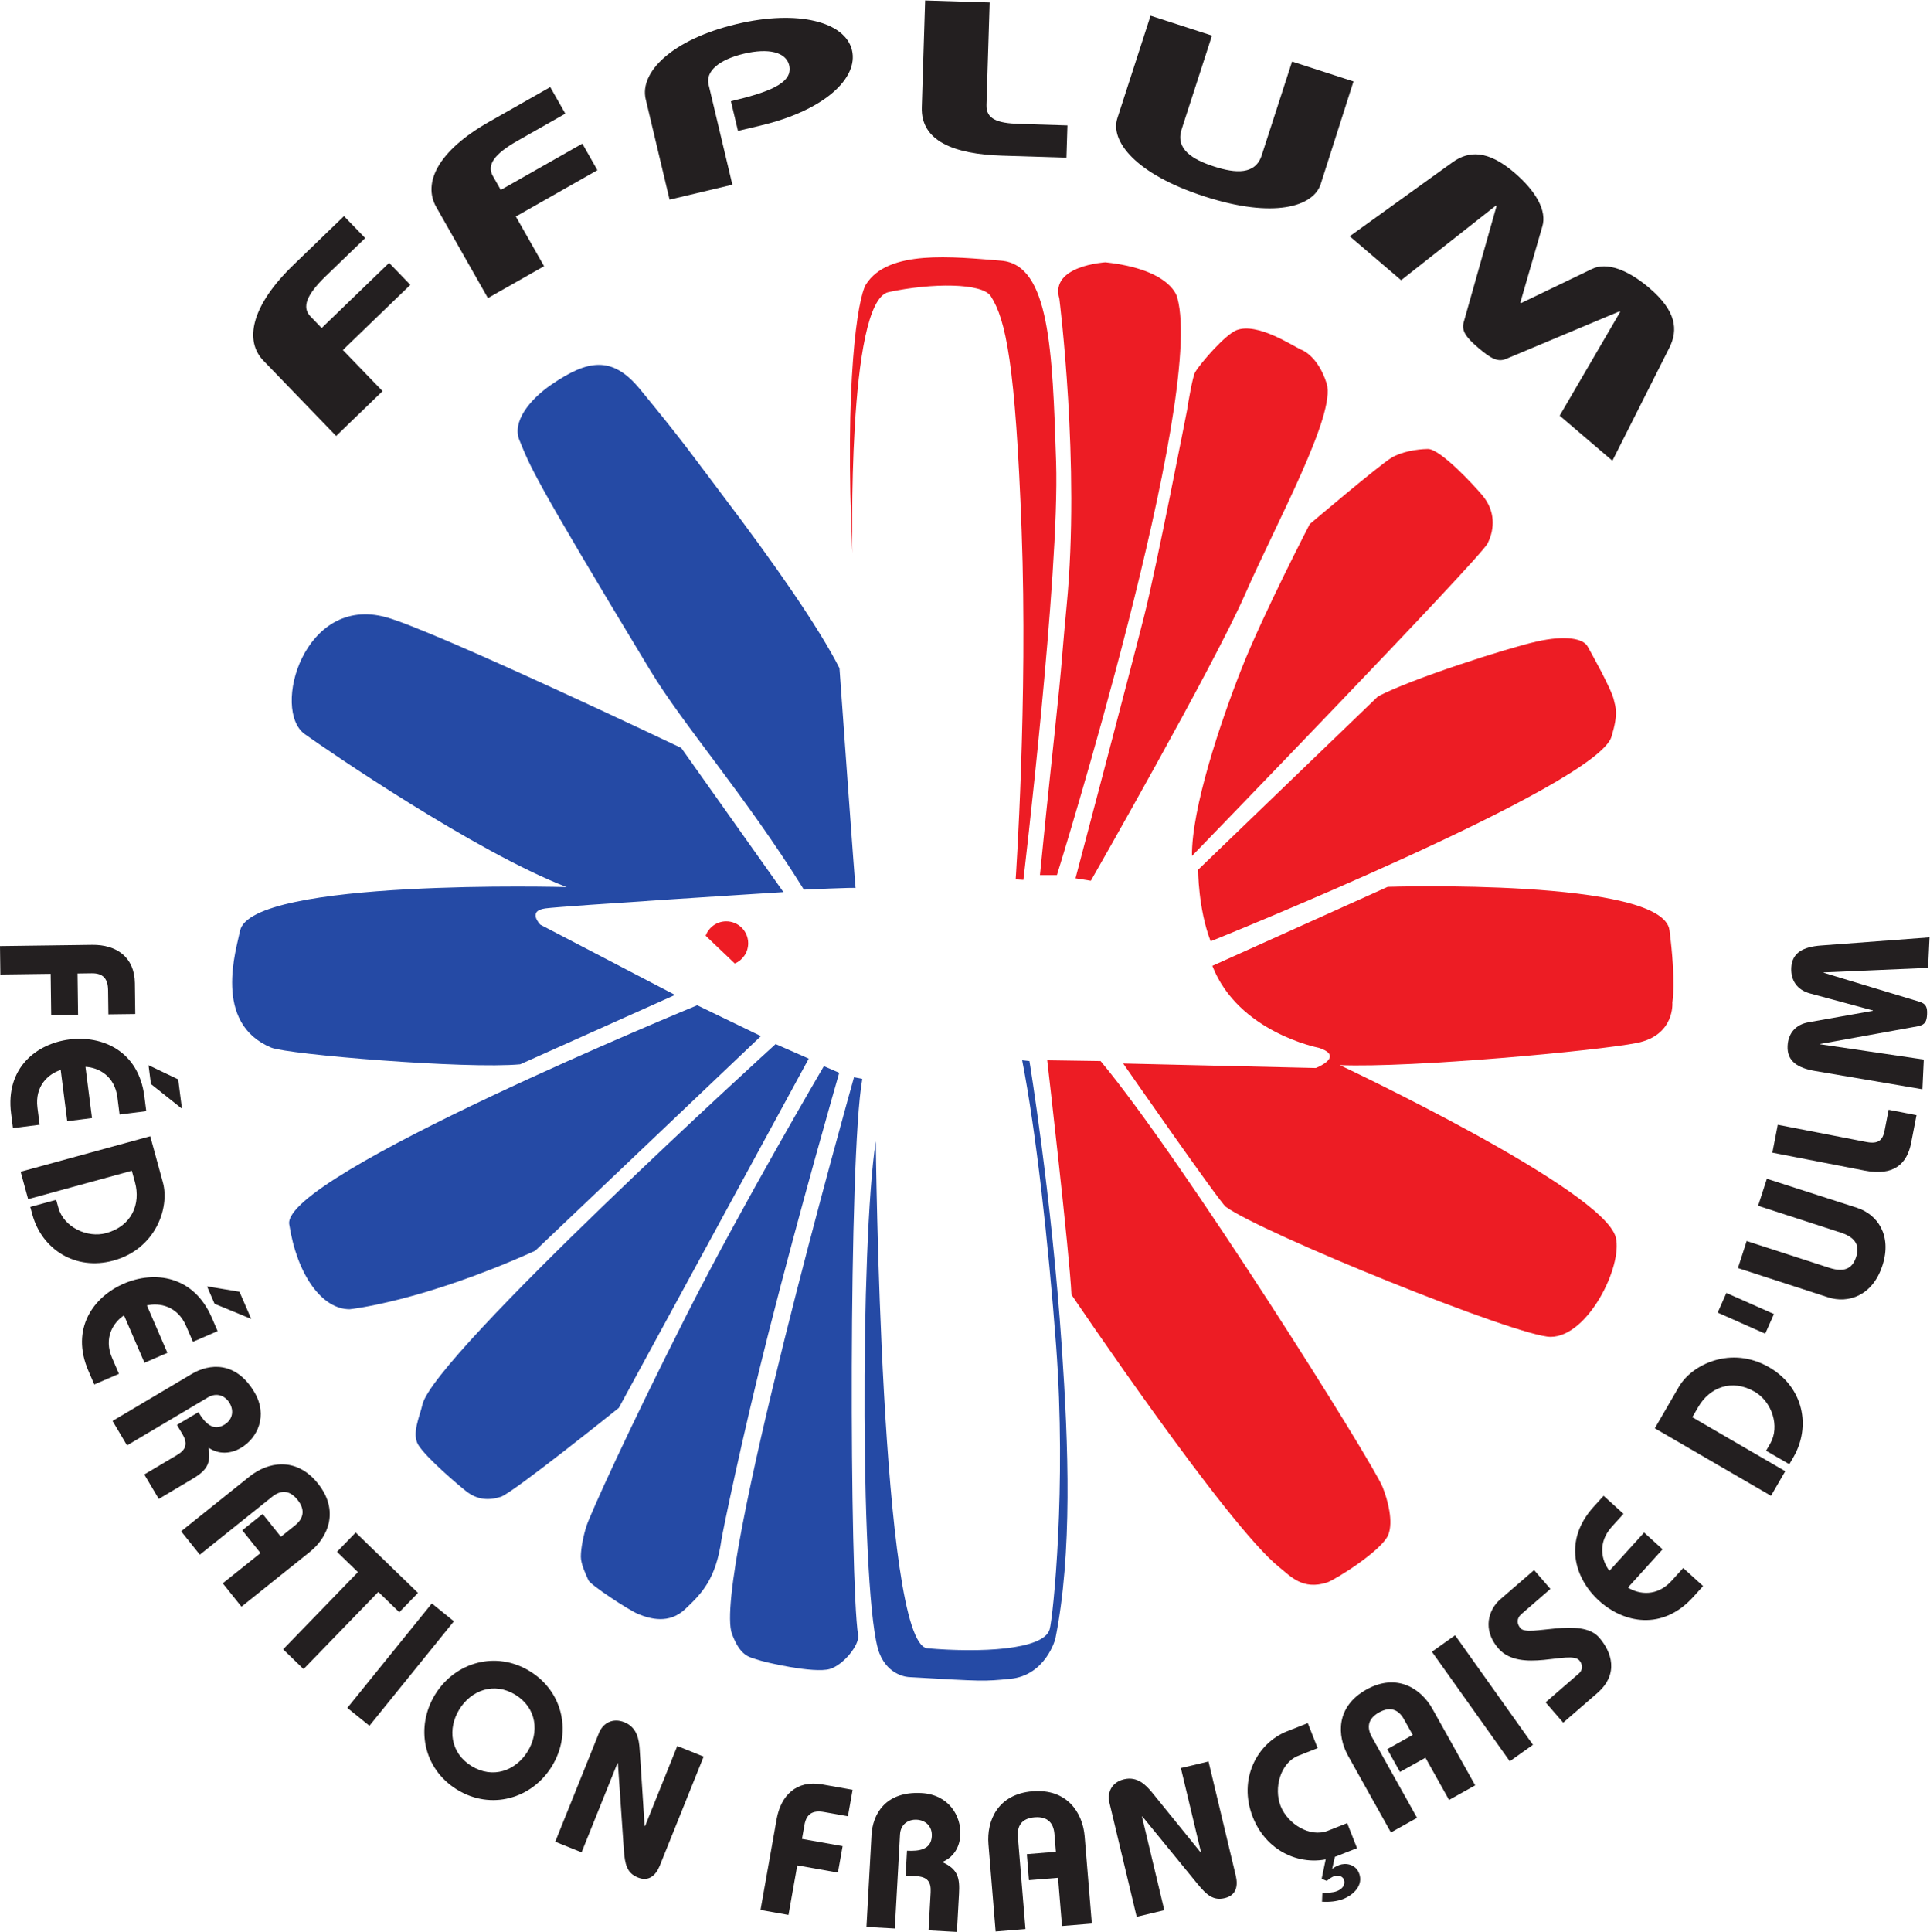 ﻿<?xml version="1.0" encoding="utf-8" standalone="no"?>
<svg:svg xmlns:dc="http://purl.org/dc/elements/1.1/" xmlns:cc="http://creativecommons.org/ns#" xmlns:rdf="http://www.w3.org/1999/02/22-rdf-syntax-ns#" xmlns:svg="http://www.w3.org/2000/svg" viewBox="0 0 718.76 719.307" height="719.307" width="718.76" version="1.2" baseProfile="tiny-ps">
  <svg:title>FFPLUM</svg:title>
  <svg:defs id="defs6" />
  <svg:g transform="matrix(1.333,0,0,-1.333,0,719.307)" id="g10">
    <svg:g transform="scale(0.1)" id="g12">
      <svg:path id="path14" d="m 2013.38,4019.96 c 151.59,-199.76 273.25,-374.86 331.94,-490.02 0,0 45.17,-634.67 45.17,-614.24 0,2.33 -144.51,-4.51 -144.51,-4.51 -165.86,266.23 -335.82,457.87 -429.04,611.98 -336.47,556.05 -335.08,569.72 -365.82,643.55 -20.82,50 26.5,112.3 90.31,155.82 99.38,67.73 168.16,81.8 245.88,-12.58 125.86,-152.85 154.36,-195.47 226.07,-290" stroke="none" fill-rule="nonzero" fill-opacity="1" fill="#254aa5" />
      <svg:path id="path16" d="m 2188.81,2904.34 -285.5,402.67 c 0,0 -688.4,327.74 -824.79,365.18 -230.336,63.22 -320.649,-259.69 -227.016,-326.64 62.559,-44.73 475.416,-328.2 731.416,-427.23 0,0 -883.76,24.49 -912.432,-122.58 -9.687,-49.76 -77.461,-257.13 87.032,-325.66 46.015,-19.18 546.1,-60.65 695.86,-46.64 l 432.5,193.75 -376.13,196.09 c 0,0 -38.32,38.52 13.91,45.51 52.24,7.03 665.15,45.55 665.15,45.55" stroke="none" fill-rule="nonzero" fill-opacity="1" fill="#254aa5" />
      <svg:path id="path18" d="m 1947.92,2588.3 c 0,0 -1160.713,-476.5 -1139.912,-611.62 21.777,-141.58 91.387,-237.46 168.887,-237.46 0,0 200.985,20.33 518.245,163.38 l 630.78,599.61 -178,86.09" stroke="none" fill-rule="nonzero" fill-opacity="1" fill="#254aa5" />
      <svg:path id="path20" d="m 2259.54,2439.26 -92.6,40.64 c 0,0 -955.63,-869.04 -986.8,-1007.13 -7.38,-32.77 -30.78,-81.68 -11.29,-112.89 22.58,-36.13 111.45,-111.6 133.23,-128.71 31.62,-24.84 63.57,-26.42 97.1,-15.82 33.5,10.55 329.69,248.4 329.69,248.4 l 530.67,975.51" stroke="none" fill-rule="nonzero" fill-opacity="1" fill="#254aa5" />
      <svg:path id="path22" d="m 1919.17,1725.2 c 155.41,306.79 382.61,693 382.61,693 l 42.89,-18.53 c 0,0 -109.14,-377.79 -198.04,-728.18 -72.74,-286.66 -128.15,-556.06 -130.98,-575.82 -15.8,-110.67 -54.81,-150.119 -101.6,-194.182 -44.77,-42.148 -97.15,-27.429 -130.98,-13.597 -27.07,11.058 -133.16,81.25 -138.9,93.871 -8.48,18.398 -21.41,46.458 -21.45,66.478 0,24.89 8.09,62.03 15.82,85.82 10.57,32.15 113.48,261.25 280.63,591.14" stroke="none" fill-rule="nonzero" fill-opacity="1" fill="#254aa5" />
      <svg:path id="path24" d="m 2408.58,2382.79 -22.6,4.52 c -6.23,-22.82 -396.52,-1405.751 -340.96,-1554.912 23.99,-64.16 49.89,-64.347 67.74,-70.949 23.16,-8.621 161.52,-40.039 205.47,-27.109 38.4,11.328 83.55,67.75 79.2,94.488 -23.87,146.09 -27.17,1339.342 11.56,1552.692 l -0.41,1.27" stroke="none" fill-rule="nonzero" fill-opacity="1" fill="#254aa5" />
      <svg:path id="path26" d="m 2446.78,2208.38 c 0,0 13.17,-1404.712 144.14,-1416.169 145.08,-12.68 324.77,-5.223 341.53,52.789 9.72,33.559 47.46,399.73 18.08,792.64 -21.68,289.47 -56.72,602.52 -94.84,797.09 l 20.31,-2.23 c 0,0 61.25,-370.62 90.31,-797.15 18.99,-277.65 30.04,-578.83 -18.04,-817.42 0,0 -27.11,-101.602 -126.06,-111.09 -75.43,-7.231 -72.93,-7.11 -282.69,4.961 0,0 -57.03,1.39 -82.66,66.758 -53.67,136.48 -53.67,1149.981 -10.08,1429.821" stroke="none" fill-rule="nonzero" fill-opacity="1" fill="#254aa5" />
      <svg:path id="path28" d="m 1971.53,2782.44 c 8.55,23.54 31.07,40.28 57.5,40.28 33.85,0 61.29,-27.45 61.29,-61.31 0,-25.43 -15.43,-47.23 -37.4,-56.53 l -81.39,77.56" stroke="none" fill-rule="nonzero" fill-opacity="1" fill="#ed1c24" />
      <svg:path id="path30" d="m 3137.88,2425.67 c 0,0 269.68,-387.8 286.56,-400.14 99.14,-72.76 816.01,-363.71 907.81,-363.42 104.1,0.35 201.25,196.8 182.07,277.23 -31.87,133.75 -771.21,481.85 -771.21,481.85 203.59,-8.1 722.93,40.37 830.12,61.9 107.03,21.5 99.02,113 99.02,113 0,0 10.7,56.49 -8.05,201.88 -18.67,145.35 -787.22,121.09 -787.22,121.09 L 3387.02,2698.4 c 72.26,-185.74 297.18,-228.87 297.18,-228.87 74.93,-24.16 -8.04,-56.44 -8.04,-56.44 l -538.28,12.58" stroke="none" fill-rule="nonzero" fill-opacity="1" fill="#ed1c24" />
      <svg:path id="path32" d="m 3074.75,2432.5 -149.06,2.23 c 0,0 63.2,-546.45 67.73,-654.85 0,0 435.82,-645.82 580.32,-761.01 31.25,-24.901 65.54,-65.472 134.45,-42.6 21.72,7.21 152.73,88.85 170.39,132.97 14.73,36.84 -1.41,97.36 -15.78,133.18 -28.17,70.53 -560,916.8 -788.05,1190.08" stroke="none" fill-rule="nonzero" fill-opacity="1" fill="#ed1c24" />
      <svg:path id="path34" d="m 3382.29,2766.92 c 0,0 1078.87,434.14 1119.96,571.66 19.92,66.38 11.33,81.38 6.45,103.1 -7.23,31.82 -67.66,138.71 -73.09,148.63 -12.03,22.07 -60.62,32.52 -143.28,13.75 -82.77,-18.71 -346.84,-103.04 -442.42,-153 l -502.66,-484.22 c 0,0 0,-109.34 35.04,-199.92" stroke="none" fill-rule="nonzero" fill-opacity="1" fill="#ed1c24" />
      <svg:path id="path36" d="m 3330.06,3005.18 c 0,0 804.77,830.6 825.9,872.93 21.14,42.32 21.14,91.68 -14.14,134.02 -22.77,27.38 -118.12,130.57 -152.77,129.98 -31.29,-0.49 -73.91,-7.97 -100.94,-24.18 -35.23,-21.17 -229.02,-185.74 -229.02,-185.74 0,0 -130.35,-251.6 -190.28,-403.26 -59.92,-151.64 -140.04,-391.53 -138.75,-523.75" stroke="none" fill-rule="nonzero" fill-opacity="1" fill="#ed1c24" />
      <svg:path id="path38" d="m 3316.31,4250.29 c 0,0 -85.78,-440.33 -119.61,-574.04 -40.93,-161.87 -191.99,-733.42 -191.99,-733.42 l 42.85,-6.77 c 0,0 342.82,599.1 430.9,800.13 88.09,201.04 255.12,503.56 227.93,589.01 -25.23,79.35 -71.64,94.45 -71.64,94.45 -22.58,9.96 -121.95,76.8 -180.15,54.22 -30.67,-11.89 -99.15,-89.77 -115.71,-117.46 -6.76,-11.29 -19.29,-84.03 -22.58,-106.12" stroke="none" fill-rule="nonzero" fill-opacity="1" fill="#ed1c24" />
      <svg:path id="path40" d="m 2381.47,3850.59 c 0,0 -15.82,704.53 101.07,729.69 121.08,26.03 261.51,25.88 285.57,-11.49 41.64,-64.57 68.91,-189.41 86.09,-654.34 17.54,-473.84 -16.64,-974.53 -16.64,-974.53 l 21.57,-1.44 c 0,0 101.6,854.74 91.4,1167.26 -10.15,312.58 -18.08,551.57 -153.59,562.31 -135.55,10.8 -316.11,31.6 -377.54,-66.25 -23.16,-36.91 -60.51,-270.22 -37.93,-751.21" stroke="none" fill-rule="nonzero" fill-opacity="1" fill="#ed1c24" />
      <svg:path id="path42" d="m 2952.8,2951.86 c 0,0 414.69,1328.53 336.44,1612.3 0,0 -13.55,79.05 -200.97,99.36 0,0 -155.82,-9.04 -128.71,-101.6 0,0 58.71,-462.93 20.35,-858.13 -9.42,-96.76 -14.3,-168.28 -20.39,-228.05 -21.18,-208.55 -27.42,-253.43 -54.14,-523.88 h 47.42" stroke="none" fill-rule="nonzero" fill-opacity="1" fill="#ed1c24" />
      <svg:path id="path44" d="m 939.043,4178.36 -203.164,210.41 c -53.34,55.24 -35.274,152.33 83.984,267.45 l 141.133,136.29 59.264,-61.37 -110.475,-106.66 c -53.476,-51.64 -67.012,-86.74 -42.461,-112.17 l 31.328,-32.44 188.478,182.01 59.26,-61.36 -188.48,-182.02 110.9,-114.87 -129.767,-125.27" stroke="none" fill-rule="nonzero" fill-opacity="1" fill="#231f20" />
      <svg:path id="path46" d="m 1363.11,4563.6 -144.39,254.33 c -37.91,66.78 3.77,156.29 147.91,238.13 l 170.62,96.87 42.11,-74.17 -133.53,-75.83 c -64.65,-36.7 -86.51,-67.32 -69.05,-98.04 l 22.27,-39.22 227.85,129.35 42.11,-74.2 -227.85,-129.35 78.83,-138.85 -156.88,-89.02" stroke="none" fill-rule="nonzero" fill-opacity="1" fill="#231f20" />
      <svg:path id="path48" d="m 1870.65,4838.56 -66.64,280.43 c -18.03,75.86 74.24,167.3 254.45,210.14 171.96,40.86 303.09,5.62 321.8,-73.23 18.48,-77.65 -76.6,-167.88 -254.45,-210.15 l -64.03,-15.22 -19.72,82.99 c 98.41,23.4 175.11,48.52 162.87,100.08 -8.89,37.36 -57.95,48.87 -126.74,32.54 -68.75,-16.35 -107.42,-48.71 -98.56,-86.06 l 66.49,-279.84 -175.47,-41.68" stroke="none" fill-rule="nonzero" fill-opacity="1" fill="#231f20" />
      <svg:path id="path50" d="M 2764.91,5389.23 2756,5102.97 c -1.25,-38.98 30.08,-50.93 91.02,-52.83 l 135.23,-4.21 -2.81,-90.14 -179.06,5.58 c -136.45,4.24 -227.97,41.23 -225.04,135.04 l 9.29,298.44 180.28,-5.62" stroke="none" fill-rule="nonzero" fill-opacity="1" fill="#231f20" />
      <svg:path id="path52" d="m 3781.39,5168.72 -91.6,-286.76 c -20.43,-63.19 -131.37,-97.09 -324.96,-34.4 -193.67,62.72 -263.63,155.18 -243.17,218.38 l 92.74,286.37 171.6,-55.56 -84.84,-262.04 c -17.66,-54.49 29.22,-83.77 90.7,-103.65 60.27,-19.53 115.39,-23.3 133.05,31.19 l 84.84,262.03 171.64,-55.56" stroke="none" fill-rule="nonzero" fill-opacity="1" fill="#231f20" />
      <svg:path id="path54" d="m 3770.88,4736.22 287.19,206.67 c 45.43,32.52 98.4,34.54 172.54,-28.8 61.17,-52.25 91.41,-106.94 78.36,-150.32 l -61.48,-212.71 1.83,-1.6 198.63,95.58 c 40.86,19.61 99.54,-1.69 160.71,-53.94 74.14,-63.34 80.43,-116.02 55.39,-165.94 l -159.3,-315.94 -147.34,125.88 169.14,289.91 -1.88,1.58 -317.15,-132.98 c -22.57,-9.55 -42.42,1 -76.71,30.3 -34.26,29.28 -47.78,47.23 -41.88,71.04 l 91.99,325.33 -1.83,1.58 -264.57,-208.36 -143.64,122.72" stroke="none" fill-rule="nonzero" fill-opacity="1" fill="#231f20" />
      <svg:path id="path56" d="m 0,2753.61 257.363,3.42 c 67.578,0.9 118.438,-33.83 119.414,-106.76 l 1.133,-86.32 -75.078,-0.98 -0.879,67.54 c -0.449,32.71 -14.59,47.54 -45.683,47.13 l -39.668,-0.53 1.523,-115.27 -75.059,-1 -1.523,115.29 L 1.055,2674.26 0,2753.61" stroke="none" fill-rule="nonzero" fill-opacity="1" fill="#231f20" />
      <svg:path id="path58" d="m 508.281,2299.38 -86.621,68.94 -6.719,52.66 82.891,-39.69 z m -174.16,-16.25 -6.094,47.87 c -7.656,60.09 -52.812,83.53 -89.257,85.37 l 18.222,-143.09 -69.16,-8.79 -18.223,143.09 c -34.824,-10.94 -72.656,-44.94 -65,-105.04 l 6.114,-47.89 -74.493,-9.49 -5.195,40.97 c -16.289,127.66 71.367,195.04 162.852,206.7 91.484,11.66 193.222,-31.6 209.492,-159.27 l 5.215,-40.94 -74.473,-9.49" stroke="none" fill-rule="nonzero" fill-opacity="1" fill="#231f20" />
      <svg:path id="path60" d="m 57.676,2123.32 362.031,99.14 35.41,-129.29 c 19.258,-70.32 -20.293,-185.69 -138.222,-217.99 -106.543,-29.18 -200,31.95 -226.368,128.14 l -5.938,21.72 72.402,19.84 5.957,-21.71 c 15,-54.85 81.25,-85.61 133.496,-71.29 71.895,19.68 97.168,81.64 80.606,142.14 l -8.789,32.07 -289.629,-79.33 -20.957,76.56" stroke="none" fill-rule="nonzero" fill-opacity="1" fill="#231f20" />
      <svg:path id="path62" d="m 701.816,1712.29 -102.382,42.18 -21.075,48.73 90.664,-15.11 z m -162.793,-63.99 -19.16,44.3 c -24.062,55.6 -73.945,65.6 -109.472,57.25 l 57.265,-132.41 -63.984,-27.67 -57.246,132.38 c -30.43,-20.16 -57.344,-63.34 -33.281,-118.95 l 19.16,-44.29 -68.887,-29.81 -16.406,37.89 c -51.094,118.13 14.375,207.19 99.023,243.83 84.668,36.6 194.414,23.3 245.508,-94.8 l 16.367,-37.91 -68.887,-29.81" stroke="none" fill-rule="nonzero" fill-opacity="1" fill="#231f20" />
      <svg:path id="path64" d="m 314.414,1427.17 221.348,131.35 c 48.886,29.02 122.851,36.75 174.843,-50.86 38.868,-65.51 8.77,-128.24 -37.343,-155.63 -29.512,-17.5 -62.617,-18.44 -90.664,0.45 8.496,-47.95 -9.434,-66.07 -47.266,-88.51 l -91.758,-54.48 -40.508,68.26 91.329,54.18 c 24.882,14.79 31.406,31.12 15.273,58.34 l -15.332,25.82 59.941,35.57 c 17.52,-29.51 40.196,-54.08 72.032,-35.21 24.882,14.78 27.148,40.43 15.097,60.72 -12.051,20.29 -35.625,30.6 -60.527,15.84 l -225.977,-134.1 -40.488,68.26" stroke="none" fill-rule="nonzero" fill-opacity="1" fill="#231f20" />
      <svg:path id="path66" d="m 505.957,1119.02 190.898,152.82 c 51.075,40.9 130.293,56.91 191.29,-19.28 60.976,-76.19 28.359,-150.41 -22.735,-191.27 l -190.879,-152.829 -52.285,65.309 105.508,84.43 -50.938,63.64 56.914,45.58 50.938,-63.63 39.375,31.5 c 21.758,17.45 31.289,41.55 7.168,71.7 -24.121,30.12 -49.434,25.69 -71.191,8.26 l -201.758,-161.54 -52.305,65.31" stroke="none" fill-rule="nonzero" fill-opacity="1" fill="#231f20" />
      <svg:path id="path68" d="m 999.98,1004.96 -58.515,56.72 52.246,53.91 174.049,-168.672 -52.25,-53.906 -58.53,56.718 -208.992,-215.628 -56.992,55.238 208.984,215.62" stroke="none" fill-rule="nonzero" fill-opacity="1" fill="#231f20" />
      <svg:path id="path70" d="m 970.371,625.691 236.039,291.848 61.7,-49.879 -236.02,-291.879 -61.719,49.91" stroke="none" fill-rule="nonzero" fill-opacity="1" fill="#231f20" />
      <svg:path id="path72" d="m 1283.31,621.641 c -32.97,-53.379 -25.82,-121.442 33.94,-158.36 59.77,-36.91 123.79,-12.812 156.76,40.59 32.97,53.359 25.86,121.418 -33.91,158.34 -59.76,36.91 -123.83,12.809 -156.79,-40.57 z m 258.24,-159.493 c -55.51,-89.878 -169.53,-123.437 -264.88,-64.546 -95.36,58.886 -116.37,175.878 -60.86,265.757 55.5,89.86 169.53,123.442 264.88,64.532 95.35,-58.883 116.37,-175.86 60.86,-265.743" stroke="none" fill-rule="nonzero" fill-opacity="1" fill="#231f20" />
      <svg:path id="path74" d="m 1551.16,251.859 122.07,303.469 c 11.79,29.363 39.8,42.953 71.13,30.34 35.33,-14.199 40.94,-47.656 42.77,-76.156 l 13.75,-213.024 0.51,-0.199 0.98,-0.391 89.84,223.383 73.63,-29.633 -122.24,-303.957 c -10.8,-26.863 -30.18,-46.242 -61.51,-33.66 -30.85,12.418 -36.17,36.528 -39.17,76.469 l -16.68,243.102 -1.41,-0.602 -100.04,-248.75 -73.63,29.609" stroke="none" fill-rule="nonzero" fill-opacity="1" fill="#231f20" />
      <svg:path id="path76" d="m 2124.73,61.371 45.02,253.438 c 11.8,66.519 55.47,109.961 127.27,97.222 l 85,-15.113 -13.13,-73.906 -66.52,11.816 c -32.21,5.723 -49.42,-5.379 -54.87,-36 l -6.93,-39.078 113.52,-20.16 -13.13,-73.922 -113.51,20.152 -24.57,-138.32 -78.15,13.871" stroke="none" fill-rule="nonzero" fill-opacity="1" fill="#231f20" />
      <svg:path id="path78" d="m 2420.69,13.969 14.2,257.011 c 3.14,56.739 37.91,122.5 139.63,116.872 76.01,-4.204 111.4,-64.141 108.43,-117.692 -1.87,-34.262 -19.53,-62.308 -50.85,-75.082 44.56,-19.629 49.6,-44.609 47.18,-88.519 L 2673.42,0 l -79.25,4.379 5.85,106.012 c 1.61,28.91 -8.32,43.437 -39.92,45.179 l -30,1.66 3.87,69.61 c 34.26,-1.918 67.3,3.238 69.34,40.191 1.6,28.91 -18.48,45.059 -42,46.367 -23.59,1.293 -45.31,-12.539 -46.87,-41.449 L 2499.95,9.59 2420.69,13.969" stroke="none" fill-rule="nonzero" fill-opacity="1" fill="#231f20" />
      <svg:path id="path80" d="M 2781.55,1.211 2761.51,244.922 c -5.35,65.199 25.62,139.848 122.89,147.848 97.26,8.011 140.59,-60.54 145.9,-125.739 l 20.08,-243.711 -83.36,-6.832 -11.1,134.66 -81.25,-6.679 -5.93,72.679 81.21,6.68 -4.14,50.231 c -2.31,27.8 -16.96,49.179 -55.43,46.019 -38.48,-3.16 -48.91,-26.598 -46.64,-54.41 l 21.17,-257.578 -83.36,-6.879" stroke="none" fill-rule="nonzero" fill-opacity="1" fill="#231f20" />
      <svg:path id="path82" d="M 3175.61,42.23 3099.6,360.391 c -7.35,30.757 7.65,58.05 40.54,65.898 37.03,8.832 60.94,-15.211 78.91,-37.379 l 134.45,-165.82 0.51,0.109 1.05,0.242 -55.93,234.2 77.18,18.418 76.1,-318.68 c 6.72,-28.16 2.15,-55.149 -30.71,-63 -32.34,-7.738 -50.62,8.859 -76.17,39.68 l -154.22,188.679 -0.78,-1.289 62.27,-260.781 -77.19,-18.438" stroke="none" fill-rule="nonzero" fill-opacity="1" fill="#231f20" />
      <svg:path id="path84" d="m 3694.44,108.199 c 13.36,1.211 28.48,0.84 40.94,5.75 13.98,5.5 24.92,17.301 18.82,32.77 -3.94,9.98 -17.65,12.66 -26.64,9.101 -8,-3.14 -14.22,-7.89 -20.7,-13.32 l -14.37,5.84 11.71,56.512 26.45,10.398 -8.79,-39.191 c 4.92,3.671 10,6.832 19.49,10.562 16.96,6.68 45.35,3.457 55.55,-22.5 13.16,-33.422 -15.27,-60.762 -44.18,-72.172 -18.48,-7.258 -39.77,-8.75 -59.22,-7.73 z m -13.2,405.16 -53.91,-21.25 c -50.86,-20.039 -68.99,-91.129 -49.53,-140.55 19.45,-49.368 81.17,-89.02 132.11,-68.981 l 53.86,21.231 27.54,-69.86 -57.89,-22.801 c -83.82,-33.019 -191.79,4.012 -233.43,109.75 -41.68,105.782 12.03,206.481 95.85,239.493 l 57.86,22.808 27.54,-69.84" stroke="none" fill-rule="nonzero" fill-opacity="1" fill="#231f20" />
      <svg:path id="path86" d="m 3885.96,277.809 -119.3,213.461 c -31.91,57.089 -34.68,137.871 50.51,185.492 85.16,47.617 153.01,3.199 184.93,-53.891 l 119.29,-213.453 -73.01,-40.809 -65.93,117.95 -71.14,-39.758 -35.58,63.668 71.13,39.769 -24.61,43.981 c -13.59,24.34 -35.78,37.73 -69.49,18.89 -33.71,-18.847 -33.48,-44.519 -19.88,-68.847 l 126.09,-225.633 -73.01,-40.82" stroke="none" fill-rule="nonzero" fill-opacity="1" fill="#231f20" />
      <svg:path id="path88" d="m 4218.03,476.641 -217.5,305.918 64.69,46 217.5,-305.918 -64.69,-46" stroke="none" fill-rule="nonzero" fill-opacity="1" fill="#231f20" />
      <svg:path id="path90" d="m 4331.55,958.051 -81.02,-70.242 c -14.61,-12.649 -12.65,-27.981 -2.46,-39.719 22.15,-25.551 168.48,33.199 219.77,-25.961 34.41,-39.711 56.64,-101.348 -5.74,-155.449 l -94.85,-82.192 -49.18,56.723 93.2,80.777 c 10.55,9.141 11.61,24.282 1.06,36.43 -25.94,29.98 -164.61,-37.68 -226.41,33.652 -45.66,52.68 -26.83,108.731 5.16,136.489 l 94.84,82.181 45.63,-52.689" stroke="none" fill-rule="nonzero" fill-opacity="1" fill="#231f20" />
      <svg:path id="path92" d="m 4535.77,1167.77 -32.43,-35.74 c -40.7,-44.88 -29.14,-94.45 -6.87,-123.34 l 96.91,106.86 51.61,-46.84 -96.88,-106.851 c 30.94,-19.359 81.37,-26.019 122.07,18.86 l 32.42,35.751 55.59,-50.431 -27.74,-30.59 c -86.4,-95.328 -194.61,-72.519 -262.93,-10.551 -68.32,61.981 -101.52,167.412 -15.07,262.722 l 27.73,30.58 55.59,-50.43" stroke="none" fill-rule="nonzero" fill-opacity="1" fill="#231f20" />
      <svg:path id="path94" d="m 4947.88,1218.2 -324.61,188.48 67.34,115.94 c 36.6,63.07 146.56,115.78 252.31,54.39 95.5,-55.45 117.53,-164.96 67.46,-251.23 l -11.33,-19.45 -64.92,37.69 11.32,19.46 c 28.52,49.18 3.99,117.97 -42.85,145.17 -64.45,37.43 -126.36,11.98 -157.85,-42.28 l -16.72,-28.75 259.69,-150.78 -39.84,-68.64" stroke="none" fill-rule="nonzero" fill-opacity="1" fill="#231f20" />
      <svg:path id="path96" d="m 4798.89,1729.81 24.3,54.92 132.89,-58.89 -24.38,-54.9 -132.81,58.87" stroke="none" fill-rule="nonzero" fill-opacity="1" fill="#231f20" />
      <svg:path id="path98" d="m 4936.35,2103.71 252.15,-81.23 c 55.59,-18.03 98.28,-75.88 70.63,-161.03 -27.66,-85.2 -96.14,-106.94 -151.72,-88.91 l -251.96,81.76 24.46,75.51 230.54,-74.81 c 47.97,-15.57 66.49,3.24 75.24,30.27 8.59,26.53 4.69,52.6 -43.28,68.17 l -230.55,74.8 24.49,75.47" stroke="none" fill-rule="nonzero" fill-opacity="1" fill="#231f20" />
      <svg:path id="path100" d="m 4966.78,2254.53 247.38,-48.08 c 33.72,-6.57 45.83,5.27 50.94,31.6 l 11.37,58.44 77.89,-15.16 -15.04,-77.38 c -11.44,-58.95 -48.71,-93.23 -129.8,-77.46 l -257.89,50.15 15.15,77.89" stroke="none" fill-rule="nonzero" fill-opacity="1" fill="#231f20" />
      <svg:path id="path102" d="m 5370.81,2353.71 -300.36,51.15 c -47.42,8.13 -78.2,26.76 -76.21,69.61 1.68,35.36 22.15,60.16 58.95,66.47 l 179.22,31.85 0.04,1.08 -175.47,47.42 c -36.06,9.77 -54.1,36.37 -52.46,71.72 2.03,42.85 34.45,58.51 82.38,62.15 l 303.83,22.77 -4.03,-85.16 -291.52,-12.61 -0.04,-1.06 266.76,-80.72 c 19.02,-5.72 22.89,-15.57 21.95,-35.39 -0.93,-19.82 -5.66,-29.26 -25.19,-33.18 l -272.89,-49.44 v -1.07 l 288.9,-42.58 -3.86,-83.01" stroke="none" fill-rule="nonzero" fill-opacity="1" fill="#231f20" />
    </svg:g>
  </svg:g>
</svg:svg>